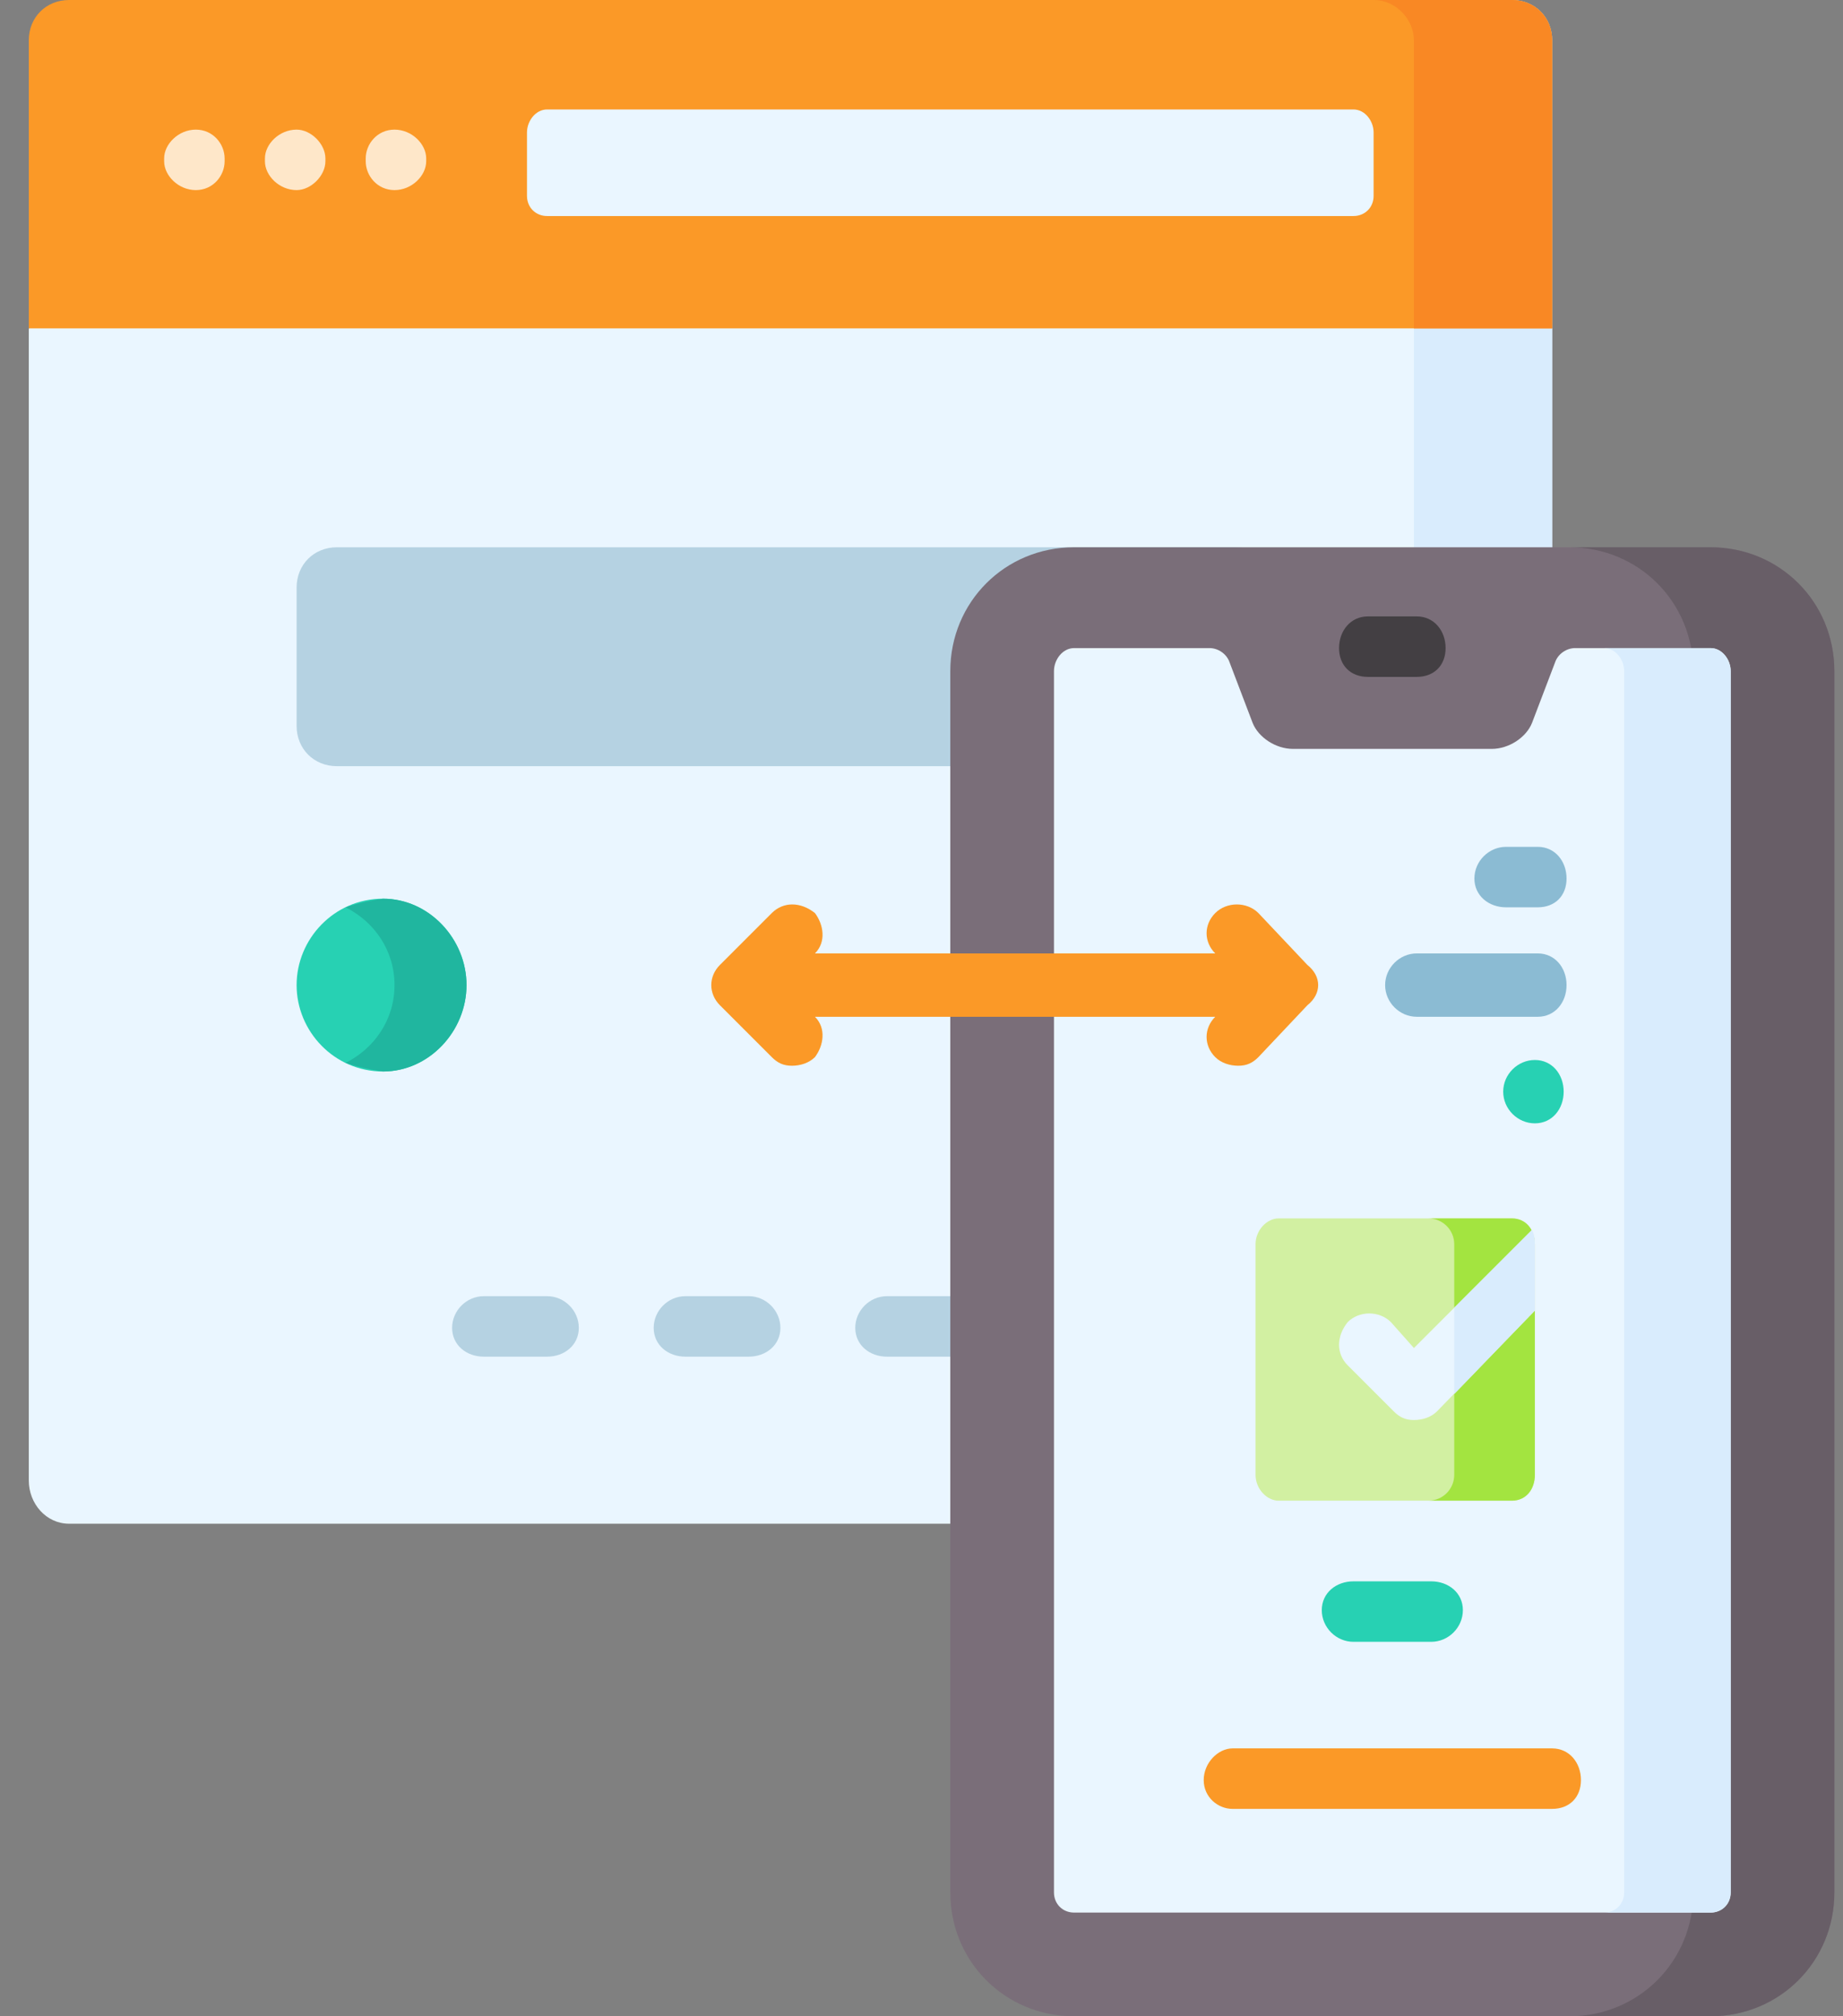 <svg version="1.2" xmlns="http://www.w3.org/2000/svg" viewBox="0 0 64 70" width="64" height="70"><rect x="0" y="0" width="64" height="70" fill="#808080" stroke="none"/><style>.a{fill:#eaf6ff}.b{fill:#b5d2e2}.c{fill:#d9ecfd}.d{fill:#fb9927}.e{fill:#f98824}.f{fill:#fee7c9}.g{fill:#7a6e79}.h{fill:#685e67}.i{fill:#433f43}.j{fill:#d2f0a2}.k{fill:#a3e440}.l{fill:#27d1b3}.m{fill:#8bbbd3}.n{fill:#20b69f}</style><path class="a" d="m31.7 4.6l22.2 6.8v40c0 0.8-0.6 1.5-1.4 1.5h-50.1c-0.8 0-1.4-0.7-1.4-1.5v-40z"/><path class="b" d="m33 65.7v-42.4"/><path class="b" d="m19 47.1h-2.2c-0.6 0-1.1-0.4-1.1-1 0-0.6 0.5-1.1 1.1-1.1h2.2c0.6 0 1.1 0.5 1.1 1.1 0 0.6-0.5 1-1.1 1z"/><path class="b" d="m26 47.1h-2.2c-0.6 0-1.1-0.4-1.1-1 0-0.6 0.5-1.1 1.1-1.1h2.2c0.6 0 1.1 0.5 1.1 1.1 0 0.6-0.5 1-1.1 1z"/><path class="b" d="m33 47.1h-2.2c-0.6 0-1.1-0.4-1.1-1 0-0.6 0.5-1.1 1.1-1.1h2.2c0.6 0 1.1 0.5 1.1 1.1 0 0.6-0.5 1-1.1 1z"/><path class="b" d="m42.9 26.6h-31.2c-0.8 0-1.4-0.6-1.4-1.4v-4.8c0-0.8 0.6-1.4 1.4-1.4h31.2c0.8 0 1.5 0.6 1.5 1.4v4.8c0 0.8-0.7 1.4-1.5 1.4z"/><path class="c" d="m53.9 1.4v50c0 0.8-0.6 1.5-1.4 1.5h-4.9c0.8 0 1.5-0.7 1.5-1.5v-50c0-0.8-0.7-1.4-1.5-1.4h4.9c0.8 0 1.4 0.6 1.4 1.4z"/><path class="d" d="m53.9 1.4v10h-52.9v-10c0-0.8 0.6-1.4 1.4-1.4h50.1c0.8 0 1.4 0.6 1.4 1.4z"/><path class="e" d="m53.9 1.4v10h-4.8v-10c0-0.7-0.6-1.4-1.4-1.4h4.8c0.8 0 1.4 0.6 1.4 1.4z"/><path class="f" d="m6.8 6.6c-0.6 0-1.1-0.5-1.1-1v-0.1c0-0.5 0.5-1 1.1-1 0.6 0 1 0.5 1 1v0.1c0 0.5-0.4 1-1 1z"/><path class="f" d="m10.3 6.6c-0.6 0-1.1-0.5-1.1-1v-0.1c0-0.5 0.5-1 1.1-1 0.5 0 1 0.5 1 1v0.1c0 0.5-0.5 1-1 1z"/><path class="f" d="m13.7 6.6c-0.6 0-1-0.5-1-1v-0.1c0-0.5 0.4-1 1-1 0.6 0 1.1 0.5 1.1 1v0.1c0 0.5-0.5 1-1.1 1z"/><path class="a" d="m47 7.5h-28c-0.4 0-0.7-0.3-0.7-0.7v-2.2c0-0.4 0.3-0.8 0.7-0.8h28c0.4 0 0.7 0.4 0.7 0.8v2.2c0 0.4-0.3 0.7-0.7 0.7z"/><path class="g" d="m33 23.3c0-2.4 1.9-4.3 4.3-4.3h22.1c2.4 0 4.3 1.9 4.3 4.3v42.4c0 2.4-1.9 4.3-4.3 4.3h-22.1c-2.4 0-4.3-1.9-4.3-4.3"/><path class="h" d="m63.7 23.3v42.4c0 2.4-1.9 4.3-4.3 4.3h-4.9c2.4 0 4.3-1.9 4.3-4.3v-42.4c0-2.4-1.9-4.3-4.3-4.3h4.9c2.4 0 4.3 1.9 4.3 4.3z"/><path class="a" d="m60.1 23.3v42.4c0 0.4-0.3 0.7-0.7 0.7h-22.1c-0.4 0-0.7-0.3-0.7-0.7v-42.4c0-0.4 0.3-0.8 0.7-0.8h4.7c0.3 0 0.6 0.2 0.7 0.5l0.8 2.1c0.2 0.5 0.8 0.9 1.4 0.9h6.9c0.6 0 1.2-0.4 1.4-0.9l0.8-2.1c0.1-0.3 0.4-0.5 0.7-0.5h4.7c0.4 0 0.7 0.4 0.7 0.8z"/><path class="c" d="m60.1 23.3v42.4c0 0.4-0.3 0.7-0.7 0.7h-3.7c0.4 0 0.7-0.3 0.7-0.7v-42.4c0-0.4-0.3-0.8-0.7-0.8h3.7c0.4 0 0.7 0.4 0.7 0.8z"/><path class="d" d="m53.9 62.8h-11.1c-0.5 0-1-0.4-1-1 0-0.6 0.5-1.1 1-1.1h11.1c0.6 0 1 0.5 1 1.1 0 0.6-0.4 1-1 1z"/><path class="i" d="m49.2 23.5h-1.7c-0.6 0-1-0.4-1-1 0-0.6 0.4-1.1 1-1.1h1.7c0.6 0 1 0.5 1 1.1 0 0.6-0.4 1-1 1z"/><path class="j" d="m52.5 52.1h-8.1c-0.4 0-0.8-0.4-0.8-0.9v-8c0-0.5 0.4-0.9 0.8-0.9h8.1c0.5 0 0.8 0.4 0.8 0.9v8c0 0.5-0.3 0.9-0.8 0.9z"/><path class="k" d="m53.3 43.2v8c0 0.5-0.3 0.9-0.8 0.9h-2.9c0.5 0 0.9-0.4 0.9-0.9v-8c0-0.5-0.4-0.9-0.9-0.9h2.9c0.5 0 0.8 0.4 0.8 0.9z"/><path class="a" d="m53.3 43.2v2.3l-3.4 3.5c-0.2 0.2-0.5 0.3-0.8 0.3-0.3 0-0.5-0.1-0.7-0.3l-1.6-1.6c-0.4-0.4-0.4-1 0-1.5 0.4-0.4 1.1-0.4 1.5 0l0.8 0.9 4.1-4.1q0.1 0.2 0.1 0.5z"/><path class="c" d="m53.3 43.2v2.3l-2.8 2.9v-3l2.7-2.7q0.1 0.2 0.1 0.5z"/><path class="l" d="m49.7 57h-2.7c-0.6 0-1.1-0.5-1.1-1.1 0-0.6 0.5-1 1.1-1h2.7c0.6 0 1.1 0.4 1.1 1 0 0.6-0.5 1.1-1.1 1.1z"/><path class="l" d="m53.3 39c-0.6 0-1.1-0.5-1.1-1.1 0-0.6 0.5-1.1 1.1-1.1 0.6 0 1 0.5 1 1.1 0 0.6-0.4 1.1-1 1.1z"/><path class="m" d="m53.4 31.5h-1.1c-0.6 0-1.1-0.4-1.1-1 0-0.6 0.5-1.1 1.1-1.1h1.1c0.6 0 1 0.5 1 1.1 0 0.6-0.4 1-1 1z"/><path class="m" d="m53.4 35.3h-4.2c-0.6 0-1.1-0.5-1.1-1.1 0-0.6 0.5-1.1 1.1-1.1h4.2c0.6 0 1 0.5 1 1.1 0 0.6-0.4 1.1-1 1.1z"/><path class="d" d="m45.4 33.5l-1.7-1.8c-0.4-0.4-1.1-0.4-1.5 0-0.4 0.4-0.4 1 0 1.4h-13.9c0.4-0.4 0.3-1 0-1.4-0.5-0.4-1.1-0.4-1.5 0l-1.8 1.8c-0.4 0.4-0.4 1 0 1.4l1.8 1.8c0.2 0.2 0.4 0.3 0.7 0.3 0.3 0 0.6-0.1 0.8-0.3 0.3-0.4 0.4-1 0-1.4h13.9c-0.4 0.4-0.4 1 0 1.4 0.2 0.2 0.5 0.3 0.8 0.3 0.3 0 0.5-0.1 0.7-0.3l1.7-1.8c0.5-0.4 0.5-1 0-1.4z"/><path fill-rule="evenodd" class="l" d="m13.3 37.2c-1.7 0-3-1.4-3-3 0-1.6 1.3-3 3-3 1.6 0 2.9 1.4 2.9 3 0 1.6-1.3 3-2.9 3z"/><path class="n" d="m16.2 34.2c0 1.6-1.3 3-2.9 3q-0.7-0.1-1.3-0.3c1-0.5 1.7-1.5 1.7-2.7 0-1.2-0.7-2.2-1.7-2.7q0.6-0.2 1.3-0.3c1.6 0 2.9 1.4 2.9 3z"/></svg>